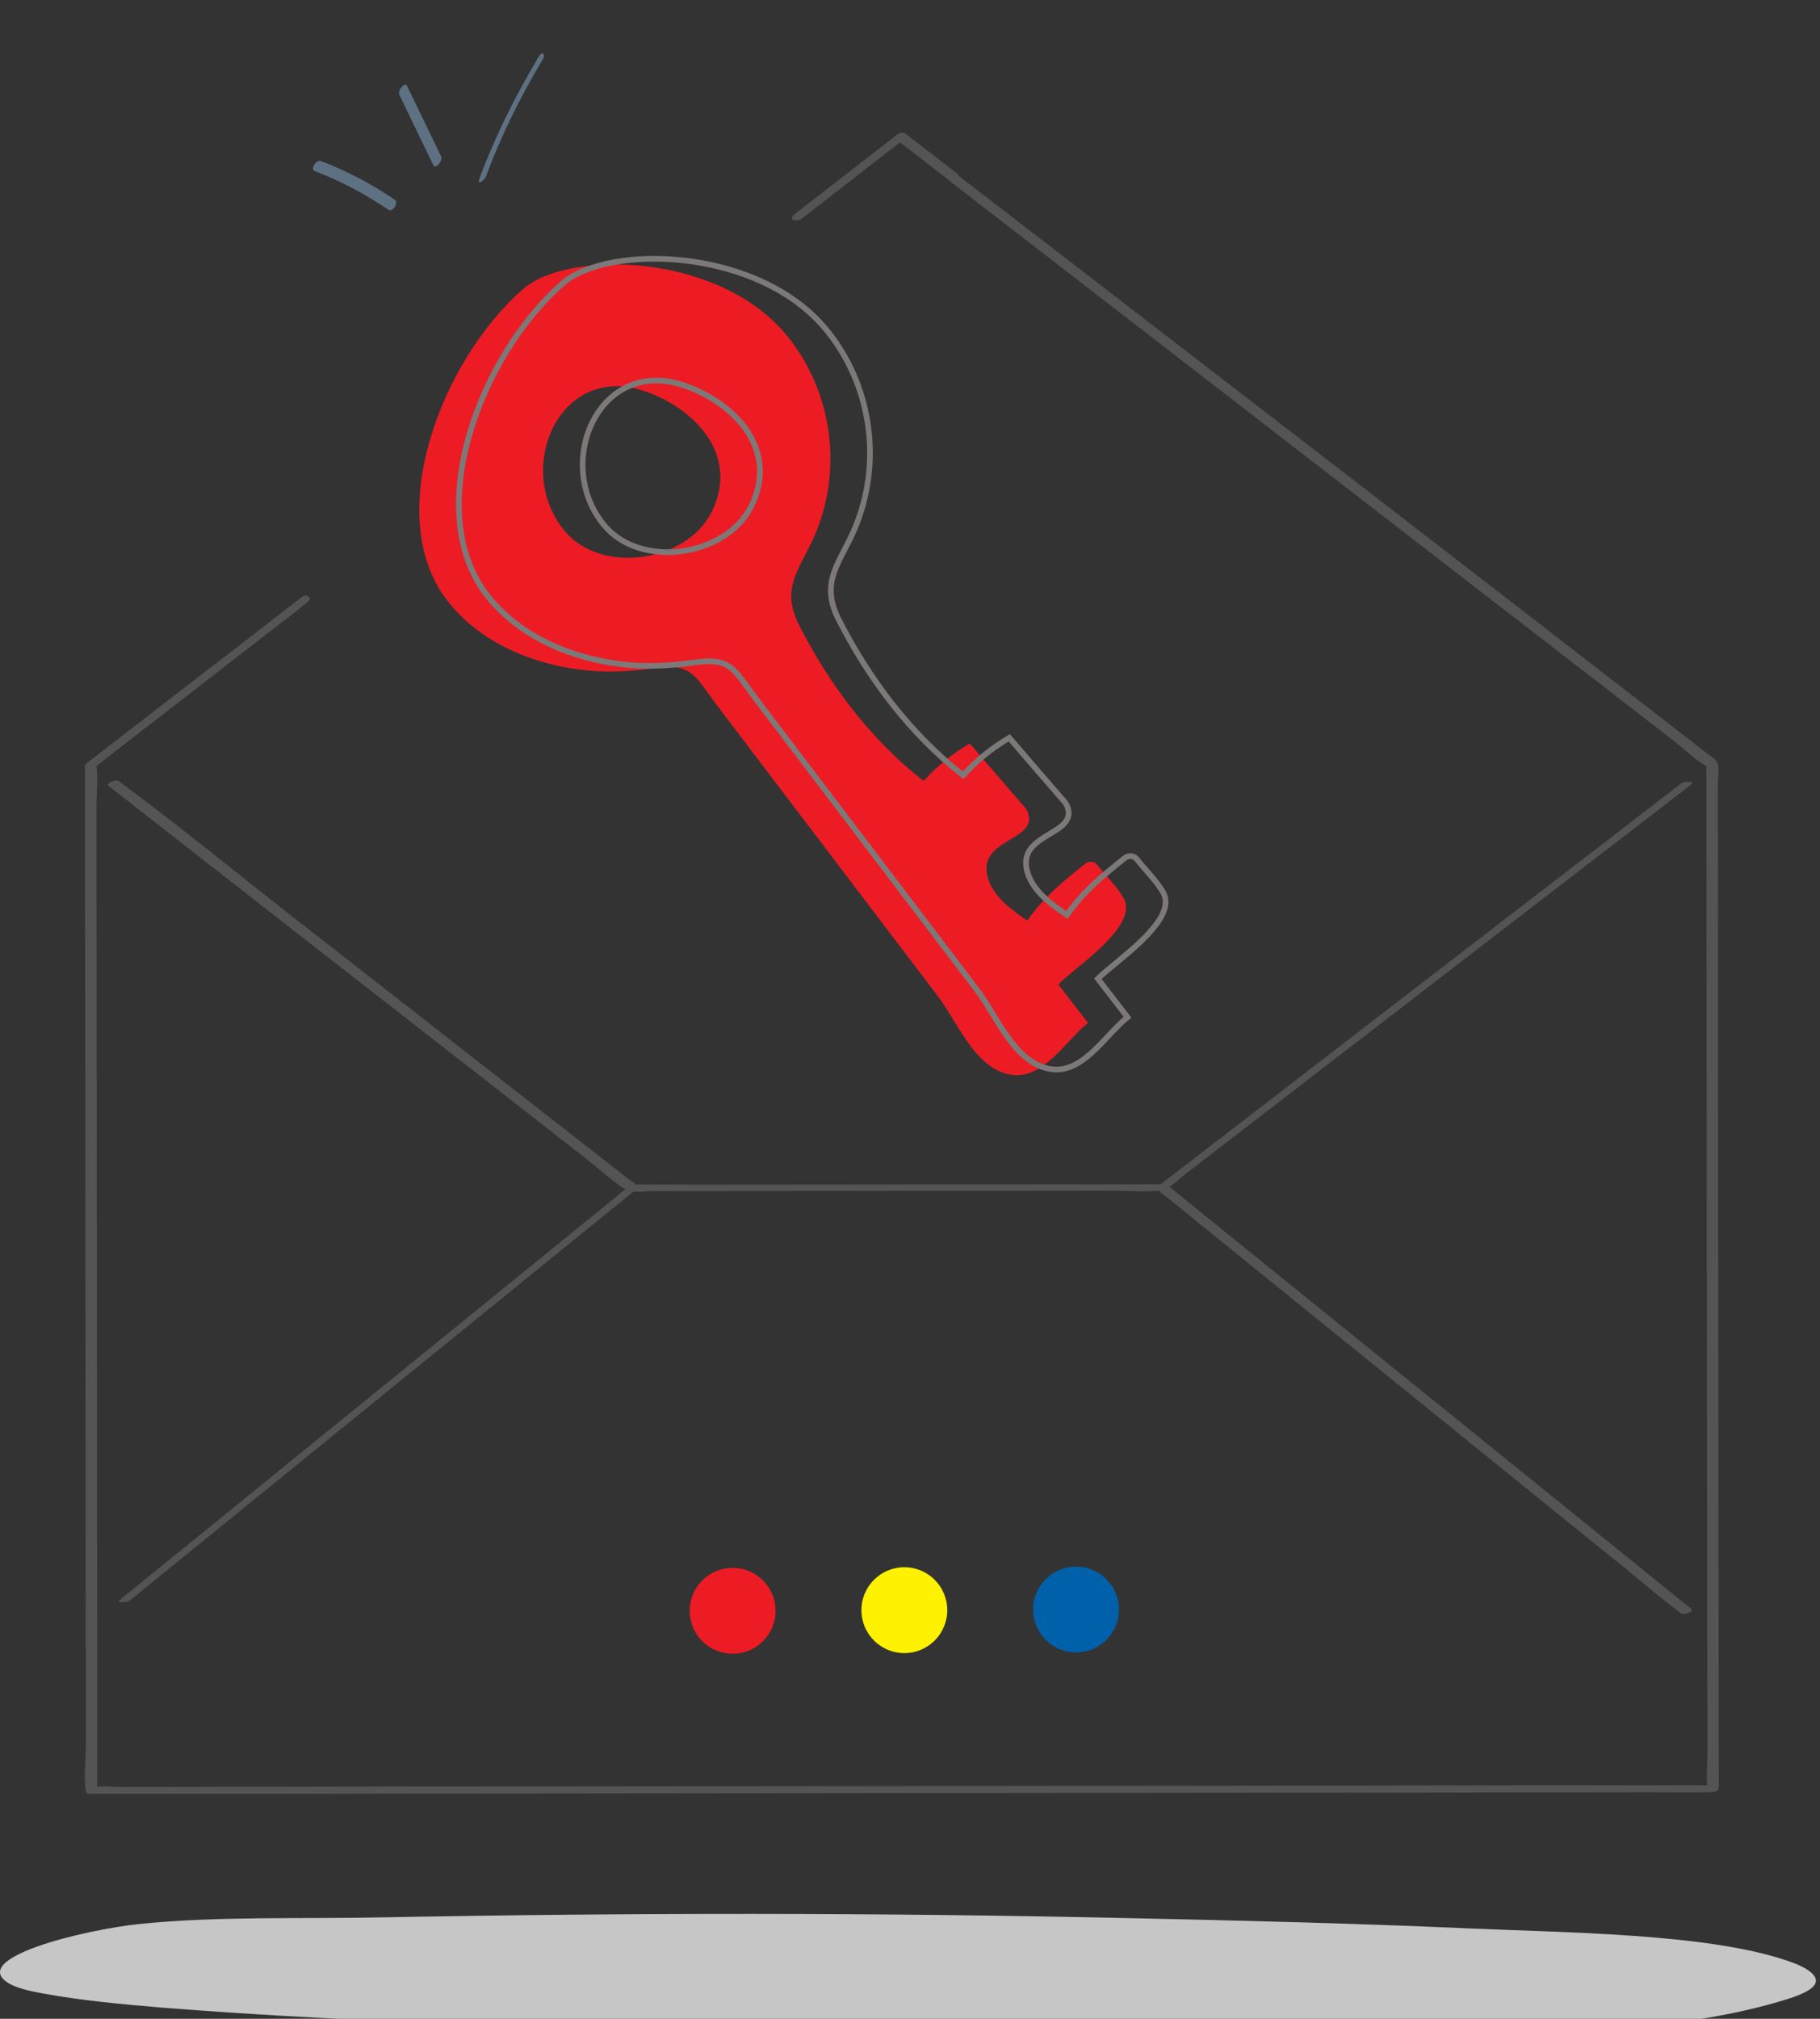 <svg width="322" height="357" viewBox="0 0 322 357" fill="none" xmlns="http://www.w3.org/2000/svg">
    <rect x="0" y="0" width="322" height="357" fill="#333333" stroke="none"/>
    <path d="M83.226 357.936C64.702 357.348 46.387 356.426 28.408 354.999C21.351 354.412 14.336 353.741 7.867 352.567C5.473 352.147 3.079 351.602 1.692 350.805C-6.079 346.317 14.882 341.242 24.67 340.235C38.448 338.809 53.444 339.354 67.684 339.061C111.455 338.222 155.435 338.222 199.373 339.186C218.99 339.606 239.489 340.109 259.358 340.99C277.421 341.787 301.575 341.913 315.731 346.569C316.235 346.736 316.739 346.904 317.201 347.072C320.015 348.121 321.864 349.547 321.107 350.889C320.435 352.063 318.041 352.986 315.479 353.741C298.55 358.9 277.127 359.613 255.242 359.907C227.014 360.284 198.617 359.404 170.473 359.236C141.363 359.026 112.295 358.858 83.226 357.936Z" fill="#C6C6C6"/>
    <path d="M297.5 138.492C287.082 146.503 276.665 154.557 266.205 162.568C249.571 175.361 232.936 188.154 216.302 200.989C212.479 203.925 208.657 206.903 204.792 209.84C205.212 209.714 205.59 209.588 206.011 209.42C193.283 209.42 180.555 209.462 167.827 209.462C150.646 209.462 133.508 209.504 116.327 209.504C114.983 209.504 113.555 209.42 112.211 209.504C112.505 209.462 112.757 209.923 112.421 209.462C112.169 209.085 111.539 208.791 111.203 208.497C106.834 205.1 102.507 201.702 98.139 198.305C83.016 186.477 67.852 174.69 52.73 162.862C42.354 154.767 32.147 146.378 21.561 138.534C21.393 138.408 21.225 138.282 21.057 138.157C20.511 137.737 18.663 138.534 19.167 138.953C24.88 143.4 30.593 147.888 36.306 152.334C48.277 161.687 60.249 171.041 72.221 180.353C82.722 188.532 93.224 196.711 103.725 204.932C105.952 206.652 108.136 208.749 110.53 210.259C111.791 211.056 113.765 210.636 115.193 210.636C127.879 210.636 140.565 210.595 153.293 210.595C167.575 210.595 181.815 210.553 196.097 210.553C199.08 210.553 202.188 210.804 205.128 210.553C206.767 210.427 208.237 208.791 209.455 207.826C218.57 200.821 227.686 193.775 236.801 186.77C249.193 177.207 261.627 167.685 274.019 158.122C282 151.998 289.981 145.832 297.962 139.708C298.34 139.415 298.76 139.079 299.138 138.786C300.02 138.115 298.004 138.115 297.5 138.492Z" fill="#545454"/>
    <path d="M22.905 283.075C33.071 274.812 43.236 266.59 53.402 258.327C69.49 245.283 85.537 232.238 101.625 219.193C105.322 216.173 109.018 213.195 112.757 210.175C112.337 210.301 111.959 210.427 111.538 210.553C124.518 210.553 137.498 210.511 150.478 210.511C167.617 210.511 184.797 210.469 201.936 210.469C203.028 210.469 204.204 210.343 205.296 210.469C204.414 210.385 204.876 210.343 205.254 210.762C205.674 211.182 206.262 211.559 206.725 211.937C211.261 215.628 215.798 219.277 220.335 222.968C235.541 235.3 250.789 247.59 265.995 259.921C272.716 265.374 279.437 270.827 286.2 276.238C289.771 279.132 293.257 282.152 296.912 284.92C297.08 285.046 297.248 285.172 297.374 285.298C297.878 285.717 299.726 284.92 299.264 284.543C293.677 280.013 288.091 275.525 282.504 270.995C270.7 261.431 258.854 251.868 247.05 242.347C236.381 233.706 225.711 225.107 215.042 216.467C212.437 214.37 209.875 212.272 207.271 210.175C206.094 209.211 204.96 209.462 203.49 209.462C191.35 209.462 179.252 209.504 167.113 209.504C152.453 209.504 137.792 209.546 123.174 209.546C119.73 209.546 116.243 209.42 112.757 209.546C111.076 209.63 110.068 210.804 108.808 211.811C100.113 218.858 91.46 225.904 82.764 232.951C70.582 242.85 58.359 252.749 46.177 262.648C38.28 269.065 30.383 275.483 22.443 281.9C22.065 282.236 21.645 282.529 21.267 282.865C20.427 283.536 22.443 283.41 22.905 283.075Z" fill="#545454"/>
    <path d="M169.339 30.696C166.273 28.347 163.248 25.956 160.182 23.607C159.804 23.313 159.048 23.523 158.753 23.775C152.663 28.515 146.53 33.254 140.439 37.994C139.347 38.833 141.027 39.294 141.741 38.749C147.832 34.009 153.965 29.27 160.056 24.53C159.594 24.572 159.09 24.614 158.627 24.698C161.694 27.046 164.718 29.437 167.785 31.786C168.373 32.248 170.221 31.367 169.339 30.696Z" fill="#545454"/>
    <path d="M53.5 105.5C38.504 117.119 36.683 118.443 21.687 130.062C19.587 131.698 17.445 133.333 15.344 134.969C15.008 135.221 14.798 135.598 15.218 135.892C14.924 135.682 15.05 135.305 15.05 135.808C15.05 136.144 15.05 136.437 15.05 136.773C15.05 137.989 15.05 139.164 15.05 140.38C15.05 144.742 15.05 149.146 15.05 153.509C15.05 167.937 15.092 182.366 15.092 196.795C15.092 214.244 15.134 231.693 15.134 249.142C15.134 264.242 15.176 279.3 15.176 294.4C15.176 299.349 15.176 304.299 15.176 309.248C15.176 311.471 14.756 314.156 15.176 316.379C15.176 316.463 15.176 316.589 15.176 316.672C15.176 317.008 15.47 317.218 15.806 317.218C18.369 317.218 20.931 317.218 23.451 317.218C30.383 317.218 37.355 317.218 44.287 317.218C54.578 317.218 64.828 317.218 75.119 317.176C87.679 317.176 100.197 317.134 112.757 317.134C126.493 317.134 140.229 317.092 153.965 317.092C167.911 317.092 181.857 317.05 195.803 317.05C208.741 317.05 221.679 317.008 234.617 317.008C245.538 317.008 256.46 317.008 267.423 316.966C275.279 316.966 283.134 316.966 291.031 316.924C294.77 316.924 298.508 317.008 302.205 316.924C302.373 316.924 302.541 316.924 302.709 316.924C303.087 316.924 304.095 316.756 304.095 316.169C304.095 304.509 304.053 292.89 304.053 281.229C304.011 257.111 304.011 232.993 303.969 208.875C303.969 188.239 303.927 167.602 303.927 146.965C303.927 144.281 303.927 141.596 303.927 138.912C303.927 137.779 304.179 136.227 303.927 135.137C303.675 134.172 302.373 133.543 301.616 132.914C298.508 130.523 295.4 128.09 292.291 125.699C275.741 112.906 259.232 100.113 242.682 87.362C242.304 87.069 169.878 31.294 169.5 31C168.87 30.539 167.5 30.5 168 32C182.828 43.451 269.608 110.516 284.436 121.966C288.343 124.986 292.249 128.006 296.156 131.026C298.004 132.453 299.894 134.382 301.953 135.514C302.289 135.682 302.037 134.969 301.911 135.514C301.827 135.976 301.911 136.563 301.911 137.024C301.911 139.122 301.911 141.261 301.911 143.358C301.911 162.485 301.953 181.653 301.953 200.78C301.995 225.234 301.995 249.687 302.037 274.141C302.037 283.369 302.037 292.596 302.079 301.866C302.079 304.886 302.079 307.864 302.079 310.884C302.079 312.436 301.827 314.282 302.079 315.834C302.121 316.043 302.079 316.253 302.079 316.463C302.541 316.211 303.003 315.959 303.465 315.708C300.902 315.708 298.34 315.708 295.82 315.708C288.889 315.708 281.916 315.708 274.985 315.708C264.693 315.708 254.444 315.708 244.152 315.75C231.592 315.75 219.074 315.792 206.514 315.792C192.778 315.792 179.042 315.834 165.306 315.834C151.36 315.834 137.414 315.876 123.468 315.876C110.53 315.876 97.592 315.917 84.654 315.917C73.733 315.917 62.811 315.917 51.848 315.959C43.992 315.959 36.137 315.959 28.24 316.001C25.804 316.001 23.326 316.001 20.889 316.001C19.713 316.001 18.201 315.75 17.067 316.001C16.941 316.043 16.73 316.001 16.562 316.001C16.773 316.169 16.983 316.379 17.193 316.547C17.193 310.465 17.193 304.341 17.193 298.259C17.193 283.704 17.151 269.191 17.151 254.637C17.151 237.062 17.109 219.445 17.109 201.871C17.109 186.854 17.067 171.796 17.067 156.78C17.067 151.915 17.067 147.049 17.067 142.142C17.067 140.002 17.361 137.654 17.067 135.514C17.025 135.221 17.109 135.095 16.773 134.843C16.73 135.137 16.689 135.472 16.646 135.766C31.643 124.147 37.504 119.619 52.5 108C54.6 106.364 52.281 108.136 54.381 106.5C55.474 105.661 54.214 104.955 53.5 105.5Z" fill="#545454"/>
    <path fill-rule="evenodd" clip-rule="evenodd" d="M92.61 51.065C100.656 44.107 127.563 44.643 139.509 59.696C147.617 69.946 149.211 84.066 143.602 95.859C143.226 96.633 142.849 97.362 142.487 98.061C140.344 102.198 138.752 105.274 141.305 110.402C146.73 121.102 154.086 130.826 163.405 138.108C165.755 135.484 168.541 133.252 171.572 131.471C174.672 135.109 177.774 138.684 180.876 142.258C181.312 142.714 181.746 143.233 181.922 143.875C182.61 146.138 180.736 147.264 178.702 148.487C176.18 150.002 173.411 151.666 174.974 155.828C176.177 158.914 179.059 160.954 181.755 162.799C184.712 158.595 188.017 155.928 192.034 152.704C192.682 152.209 193.635 152.294 194.129 152.942C194.612 153.554 195.156 154.174 195.71 154.806C196.858 156.115 198.049 157.474 198.832 158.91C200.832 162.733 194.632 167.847 190.263 171.45C189.032 172.466 187.946 173.361 187.23 174.074C188.096 175.209 188.977 176.344 189.859 177.479C190.741 178.614 191.622 179.749 192.488 180.883C191.336 181.812 190.211 183.009 189.062 184.231C185.686 187.823 182.102 191.635 177.022 189.524C173.344 187.991 170.881 183.97 168.608 180.259C167.686 178.754 166.795 177.299 165.867 176.083C158.077 165.835 150.632 156.033 143.323 146.411C137.87 139.232 132.493 132.153 127.105 125.062C126.459 124.213 125.904 123.443 125.404 122.751C122.51 118.739 121.493 117.33 115.613 118.177C111.208 118.78 106.813 119.001 102.435 118.393C93.552 117.239 84.602 113.343 79.037 106.081C67.537 90.975 78.269 63.491 92.61 51.065ZM114.35 69.267C99.009 63.763 90.688 83.015 99.989 93.993C106.437 101.594 121.313 99.44 125.836 90.683C130.894 80.726 123.251 72.462 114.35 69.267Z" fill="#ED1C24"/>
    <path d="M146.509 58.696L146.901 58.385L146.901 58.385L146.509 58.696ZM99.61 50.065L99.283 49.687L99.283 49.687L99.61 50.065ZM150.602 94.859L151.052 95.077L151.054 95.073L150.602 94.859ZM149.487 97.061L149.043 96.831L149.487 97.061ZM148.305 109.402L147.857 109.625L147.859 109.628L148.305 109.402ZM170.405 137.108L170.097 137.502L170.466 137.79L170.778 137.442L170.405 137.108ZM178.572 130.471L178.952 130.147L178.68 129.827L178.318 130.04L178.572 130.471ZM187.876 141.258L187.499 141.586L187.507 141.595L187.515 141.603L187.876 141.258ZM188.922 142.875L188.44 143.007L188.444 143.02L188.922 142.875ZM185.702 147.487L185.444 147.058L185.444 147.058L185.702 147.487ZM181.974 154.828L181.505 155.004L181.508 155.01L181.974 154.828ZM188.755 161.799L188.472 162.212L188.879 162.49L189.163 162.087L188.755 161.799ZM199.034 151.704L198.731 151.307L198.721 151.314L199.034 151.704ZM201.129 151.942L200.732 152.245L200.737 152.252L201.129 151.942ZM202.71 153.806L202.334 154.136L202.71 153.806ZM205.832 157.91L206.276 157.678L206.271 157.671L205.832 157.91ZM197.263 170.45L197.581 170.836L197.581 170.836L197.263 170.45ZM194.23 173.074L193.877 172.72L193.567 173.029L193.833 173.377L194.23 173.074ZM196.859 176.478L197.254 176.172L197.254 176.172L196.859 176.478ZM199.488 179.883L199.801 180.272L200.18 179.967L199.885 179.58L199.488 179.883ZM196.062 183.231L196.426 183.574L196.062 183.231ZM184.022 188.524L183.829 188.986L183.83 188.986L184.022 188.524ZM175.608 179.259L176.034 178.998L175.608 179.259ZM172.867 175.083L172.469 175.385L172.469 175.386L172.867 175.083ZM150.32 145.407L150.718 145.104L150.32 145.407ZM134.105 124.062L134.503 123.759L134.503 123.759L134.105 124.062ZM132.404 121.751L131.999 122.043L132.404 121.751ZM122.613 117.177L122.681 117.673L122.684 117.672L122.613 117.177ZM109.435 117.393L109.504 116.898L109.5 116.897L109.435 117.393ZM86.037 105.081L85.639 105.384L85.64 105.385L86.037 105.081ZM106.989 92.993L106.607 93.317L106.607 93.317L106.989 92.993ZM121.35 68.267L121.181 68.738L121.35 68.267ZM132.836 89.683L133.28 89.912L133.281 89.909L132.836 89.683ZM146.901 58.385C140.818 50.721 130.962 46.786 121.659 45.63C117.001 45.052 112.459 45.166 108.564 45.869C104.68 46.57 101.39 47.865 99.283 49.687L99.937 50.443C101.853 48.786 104.944 47.539 108.741 46.853C112.528 46.17 116.968 46.055 121.535 46.623C130.684 47.759 140.254 51.618 146.117 59.006L146.901 58.385ZM151.054 95.073C156.744 83.109 155.127 68.785 146.901 58.385L146.117 59.006C154.106 69.107 155.677 83.023 150.151 94.644L151.054 95.073ZM149.931 97.291C150.292 96.593 150.673 95.858 151.052 95.077L150.152 94.64C149.78 95.408 149.405 96.131 149.043 96.831L149.931 97.291ZM148.752 109.179C147.517 106.698 147.302 104.756 147.627 102.949C147.958 101.11 148.851 99.376 149.931 97.291L149.043 96.831C147.98 98.883 147.006 100.756 146.643 102.771C146.274 104.818 146.539 106.978 147.857 109.625L148.752 109.179ZM170.713 136.714C161.462 129.486 154.15 119.824 148.751 109.176L147.859 109.628C153.31 120.38 160.709 130.166 170.097 137.502L170.713 136.714ZM178.318 130.04C175.246 131.845 172.419 134.109 170.033 136.775L170.778 137.442C173.09 134.858 175.836 132.658 178.825 130.902L178.318 130.04ZM188.254 140.93C185.152 137.356 182.051 133.783 178.952 130.147L178.191 130.795C181.293 134.435 184.397 138.012 187.499 141.586L188.254 140.93ZM189.404 142.742C189.192 141.972 188.68 141.376 188.238 140.913L187.515 141.603C187.944 142.052 188.299 142.495 188.44 143.007L189.404 142.742ZM185.959 147.915C186.956 147.316 188.009 146.689 188.707 145.903C189.065 145.5 189.346 145.039 189.481 144.499C189.616 143.957 189.595 143.37 189.401 142.729L188.444 143.02C188.593 143.511 188.596 143.913 188.51 144.257C188.424 144.603 188.238 144.925 187.959 145.239C187.384 145.887 186.482 146.434 185.444 147.058L185.959 147.915ZM182.442 154.653C181.711 152.707 182.01 151.43 182.711 150.458C183.452 149.431 184.676 148.686 185.959 147.915L185.444 147.058C184.205 147.803 182.784 148.648 181.9 149.873C180.978 151.152 180.673 152.788 181.505 155.004L182.442 154.653ZM189.037 161.386C186.318 159.526 183.578 157.566 182.439 154.647L181.508 155.01C182.777 158.263 185.8 160.383 188.472 162.212L189.037 161.386ZM198.721 151.314C194.708 154.535 191.349 157.242 188.346 161.511L189.163 162.087C192.075 157.948 195.326 155.321 199.347 152.094L198.721 151.314ZM201.527 151.639C200.849 150.75 199.577 150.659 198.731 151.307L199.338 152.101C199.787 151.758 200.42 151.837 200.732 152.245L201.527 151.639ZM203.086 153.476C202.53 152.843 201.996 152.232 201.522 151.632L200.737 152.252C201.229 152.876 201.782 153.506 202.334 154.136L203.086 153.476ZM206.271 157.671C205.456 156.177 204.225 154.776 203.086 153.476L202.334 154.136C203.491 155.455 204.641 156.771 205.394 158.15L206.271 157.671ZM197.581 170.836C199.757 169.042 202.438 166.832 204.319 164.583C205.261 163.458 206.028 162.294 206.424 161.138C206.825 159.971 206.855 158.786 206.275 157.678L205.389 158.142C205.81 158.946 205.815 159.834 205.479 160.813C205.139 161.804 204.457 162.86 203.552 163.942C201.742 166.106 199.139 168.255 196.945 170.064L197.581 170.836ZM194.583 173.428C195.278 172.736 196.342 171.858 197.581 170.836L196.945 170.064C195.722 171.073 194.614 171.987 193.877 172.72L194.583 173.428ZM197.254 176.172C196.372 175.037 195.492 173.903 194.628 172.771L193.833 173.377C194.7 174.514 195.583 175.651 196.464 176.785L197.254 176.172ZM199.885 179.58C199.018 178.443 198.135 177.306 197.254 176.172L196.464 176.785C197.346 177.92 198.226 179.054 199.09 180.186L199.885 179.58ZM196.426 183.574C197.581 182.345 198.682 181.176 199.801 180.272L199.174 179.494C197.99 180.449 196.84 181.673 195.697 182.889L196.426 183.574ZM183.83 188.986C186.54 190.112 188.87 189.65 190.933 188.448C192.96 187.266 194.751 185.356 196.426 183.574L195.697 182.889C193.997 184.698 192.307 186.489 190.429 187.584C188.586 188.658 186.584 189.047 184.214 188.062L183.83 188.986ZM175.182 179.52C176.314 181.37 177.516 183.333 178.901 185.025C180.287 186.718 181.885 188.175 183.829 188.986L184.214 188.063C182.481 187.34 181.008 186.02 179.675 184.392C178.341 182.762 177.174 180.859 176.034 178.998L175.182 179.52ZM172.469 175.386C173.379 176.578 174.256 178.009 175.182 179.52L176.034 178.998C175.116 177.498 174.211 176.02 173.265 174.78L172.469 175.386ZM149.922 145.709C157.232 155.333 164.678 165.136 172.469 175.385L173.265 174.78C165.474 164.531 158.029 154.728 150.718 145.104L149.922 145.709ZM133.707 124.364C139.094 131.454 144.47 138.532 149.922 145.709L150.718 145.104C145.267 137.927 139.891 130.849 134.503 123.759L133.707 124.364ZM131.999 122.043C132.498 122.735 133.057 123.51 133.707 124.364L134.503 123.759C133.861 122.916 133.309 122.151 132.81 121.458L131.999 122.043ZM122.684 117.672C125.599 117.252 127.184 117.414 128.386 118.079C129.618 118.761 130.528 120.005 131.999 122.043L132.81 121.458C131.386 119.484 130.34 118.018 128.87 117.204C127.37 116.374 125.507 116.255 122.542 116.682L122.684 117.672ZM109.366 117.888C113.805 118.504 118.25 118.279 122.681 117.673L122.545 116.682C118.167 117.281 113.82 117.497 109.504 116.898L109.366 117.888ZM85.64 105.385C91.31 112.784 100.4 116.723 109.371 117.889L109.5 116.897C100.703 115.754 91.894 111.902 86.434 104.777L85.64 105.385ZM99.283 49.687C92.032 55.969 85.716 66.032 82.653 76.427C79.594 86.81 79.751 97.649 85.639 105.384L86.435 104.778C80.823 97.407 80.596 86.951 83.613 76.709C86.627 66.479 92.846 56.587 99.937 50.443L99.283 49.687ZM107.37 92.67C102.864 87.351 102.621 80.014 105.373 74.679C106.746 72.017 108.854 69.874 111.524 68.724C114.187 67.577 117.452 67.4 121.181 68.738L121.519 67.797C117.577 66.383 114.048 66.548 111.128 67.806C108.214 69.061 105.946 71.385 104.484 74.22C101.566 79.879 101.813 87.658 106.607 93.317L107.37 92.67ZM132.391 89.453C130.225 93.648 125.544 96.309 120.568 96.977C115.592 97.644 110.453 96.303 107.37 92.67L106.607 93.317C109.973 97.284 115.496 98.666 120.701 97.968C125.905 97.269 130.924 94.474 133.28 89.912L132.391 89.453ZM121.181 68.738C125.557 70.308 129.59 73.115 131.907 76.71C134.208 80.279 134.834 84.645 132.39 89.456L133.281 89.909C135.896 84.763 135.23 80.019 132.748 76.168C130.283 72.343 126.044 69.421 121.519 67.797L121.181 68.738Z" fill="#7D7979"/>
    <path d="M85.996 31.164C88.655 23.977 92.071 17.122 96.009 10.529C96.625 9.458 95.904 8.979 95.289 10.05C91.187 16.963 87.579 24.106 84.816 31.615C84.336 32.96 85.787 31.808 85.996 31.164Z" fill="#5D7183"/>
    <path d="M78.049 27.679C76.019 23.515 74.047 19.353 72.016 15.189C71.638 14.399 70.314 16.002 70.636 16.73C72.666 20.894 74.638 25.056 76.669 29.22C77.047 30.01 78.4 28.438 78.049 27.679Z" fill="#5D7183"/>
    <path d="M69.842 35.324C65.755 32.521 61.406 30.241 56.795 28.484C55.92 28.146 54.883 29.941 55.671 30.244C60.283 32.002 64.629 34.341 68.718 37.084C69.435 37.623 70.618 35.864 69.842 35.324Z" fill="#5D7183"/>
    <circle cx="7.594" cy="7.594" r="7.594" transform="matrix(-0.004 -1 -1 0.004 198 292.188)" fill="#0060A9"/>
    <circle cx="7.594" cy="7.594" r="7.594" transform="matrix(-0.004 -1 -1 0.004 167.623 292.302)" fill="#FFF200"/>
    <circle cx="7.594" cy="7.594" r="7.594" transform="matrix(-0.004 -1 -1 0.004 137.245 292.415)" fill="#ED1C24"/>
</svg>
